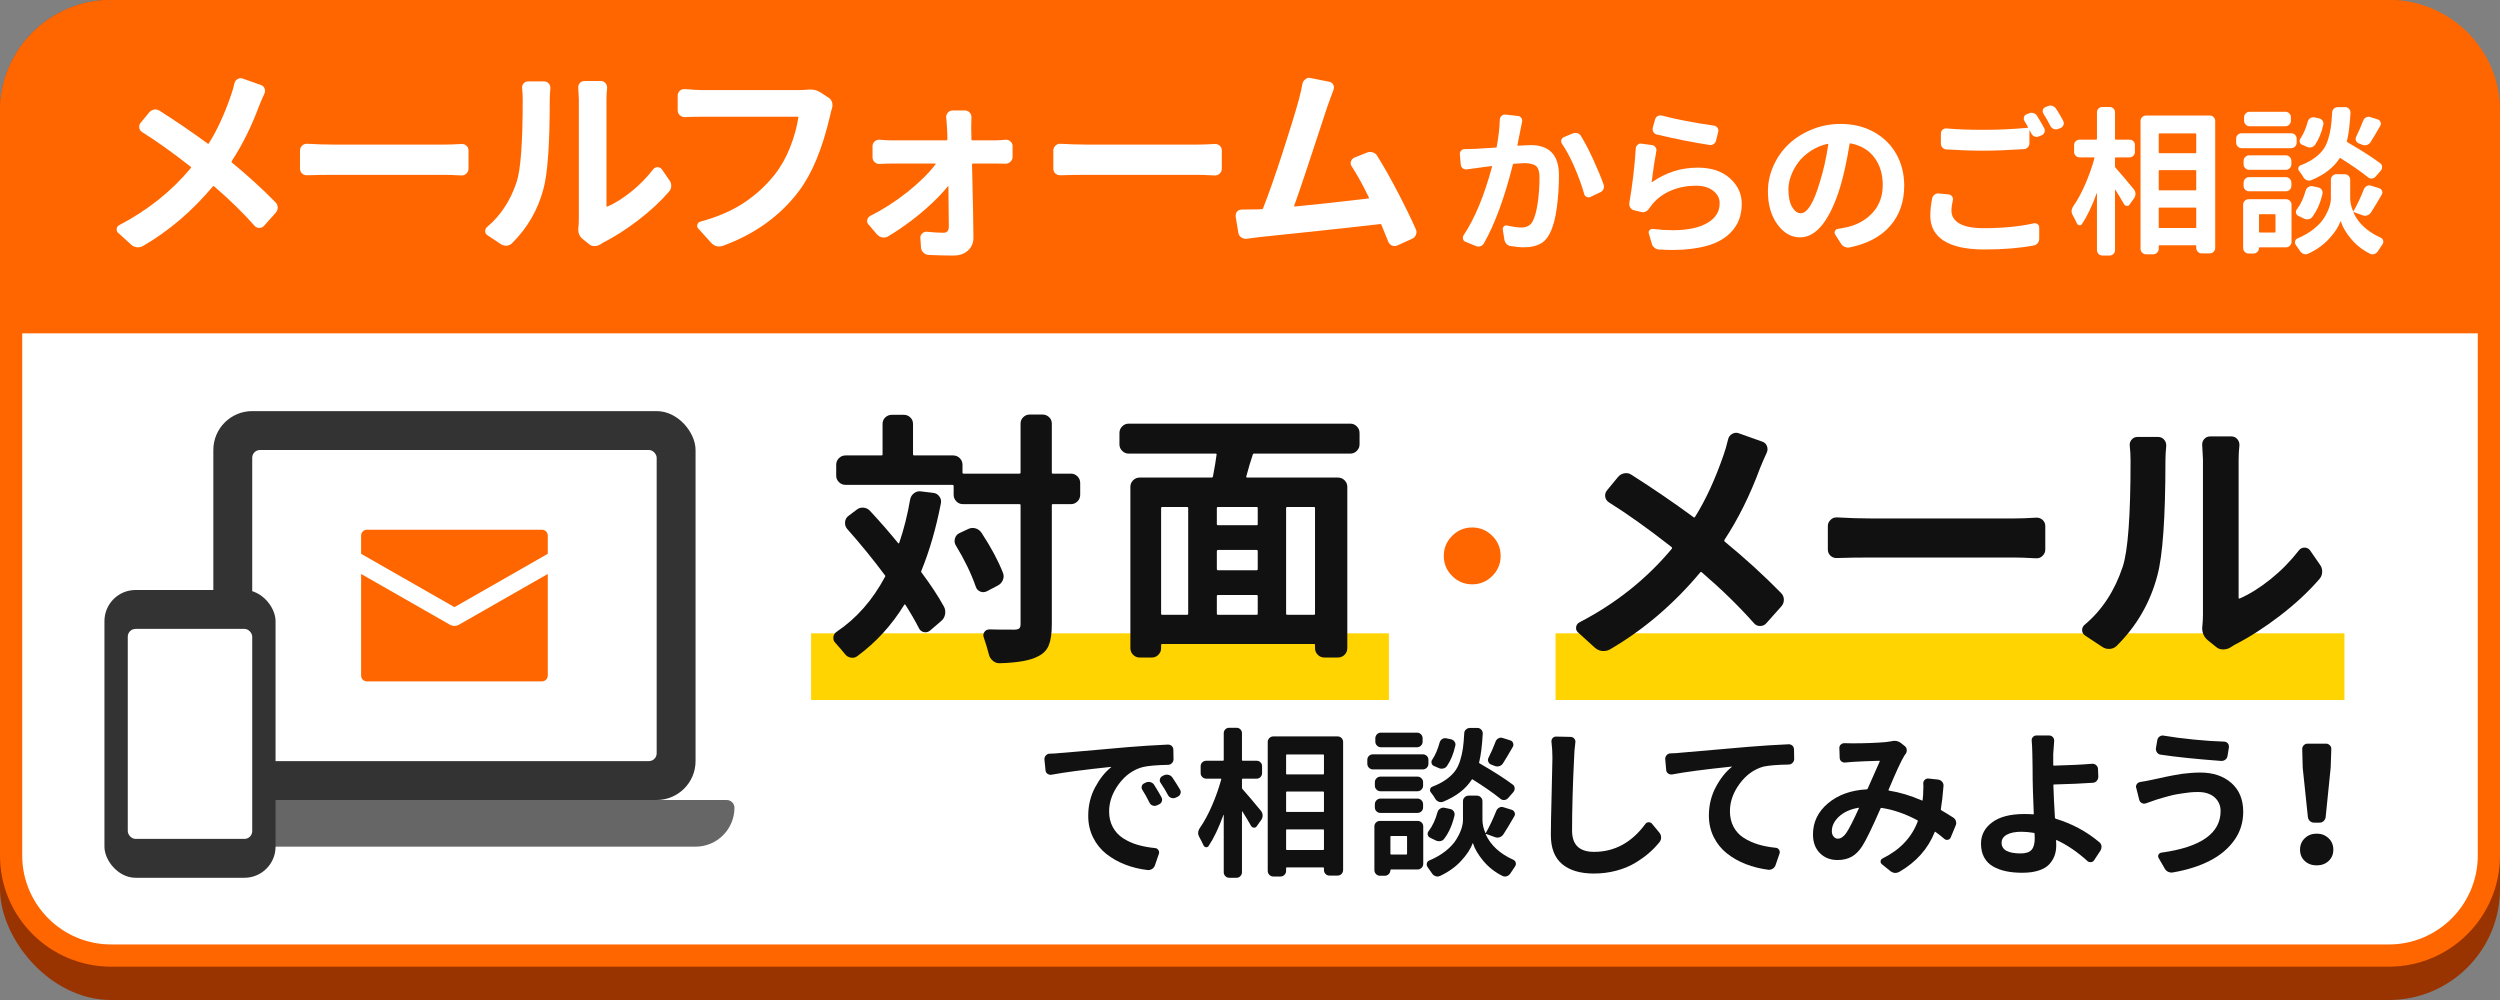 <?xml version="1.0" encoding="UTF-8"?><svg id="PC_ol" xmlns="http://www.w3.org/2000/svg" width="450" height="180" viewBox="0 0 450 180"><rect x="0" y="0" width="450" height="180" fill="#808080" stroke="none"/><defs><style>.cls-1{fill:#111;}.cls-2{fill:#ffd400;}.cls-3{fill:#fff;}.cls-4{fill:#f60;}.cls-5{fill:#666;}.cls-6{fill:#930;}.cls-7{fill:#333;}</style></defs><rect class="cls-6" width="450" height="180" rx="20" ry="20"/><rect class="cls-3" x="2" y="2" width="446" height="170" rx="18" ry="18"/><path class="cls-4" d="M430,4c8.822,0,16,7.178,16,16v134c0,8.822-7.178,16-16,16H20c-8.822,0-16-7.178-16-16V20c0-8.822,7.178-16,16-16h410M430,0H20C8.954,0,0,8.954,0,20v134c0,11.046,8.954,20,20,20h410c11.046,0,20-8.954,20-20V20c0-11.046-8.954-20-20-20h0Z"/><path class="cls-4" d="M450,60H0V20C0,8.954,8.954,0,20,0h410c11.046,0,20,8.954,20,20v40Z"/><rect class="cls-7" x="38.4" y="74" width="86.8" height="70" rx="7" ry="7"/><rect class="cls-3" x="45.4" y="81" width="72.8" height="56" rx="1.4" ry="1.4"/><path class="cls-5" d="M130.8,144H32.8c-.773,0-1.4.626-1.4,1.4,0,3.86,3.14,7,7,7h86.8c3.859,0,7-3.14,7-7,0-.773-.626-1.4-1.4-1.4Z"/><path class="cls-4" d="M81.8,109.285l16.8-9.599v-3.286c0-.58-.47-1.05-1.05-1.05h-31.5c-.58,0-1.05.47-1.05,1.05v3.286l16.8,9.599Z"/><path class="cls-4" d="M82.581,112.468c-.242.137-.513.207-.781.207s-.539-.07-.781-.207l-16.019-9.154v18.286c0,.58.47,1.05,1.05,1.05h31.5c.58,0,1.05-.47,1.05-1.05v-18.286l-16.019,9.154Z"/><rect class="cls-7" x="18.8" y="106.2" width="30.8" height="51.8" rx="5.6" ry="5.6"/><rect class="cls-3" x="23" y="113.2" width="22.4" height="37.8" rx="1.4" ry="1.4"/><rect class="cls-2" x="280" y="114" width="142" height="12"/><path class="cls-3" d="M269.97,21.521c.019-.261.121-.485.308-.672.168-.149.364-.224.588-.224h.112l2.241.252c.261.019.467.136.616.35.149.215.196.453.14.714-.112.542-.206.999-.28,1.372-.019.019-.206.952-.56,2.801-.019.094.019.131.112.112,1.157-.074,1.905-.112,2.241-.112,3.417,0,5.126,1.812,5.126,5.434,0,1.943-.126,3.87-.378,5.784-.252,1.915-.658,3.441-1.218,4.579-.448.934-1.055,1.601-1.821,2.003-.766.401-1.718.602-2.857.602-.747,0-1.55-.075-2.409-.224-.299-.038-.551-.164-.756-.378-.206-.215-.336-.48-.392-.798l-.28-1.793c-.038-.224.028-.415.196-.574.168-.158.364-.21.588-.154,1.101.243,1.942.364,2.521.364,1.045,0,1.755-.41,2.129-1.232.373-.746.663-1.849.868-3.305.205-1.456.308-2.95.308-4.481,0-1.045-.215-1.737-.644-2.073-.43-.336-1.148-.504-2.157-.504-.243,0-.85.038-1.821.112-.075,0-.131.047-.168.14-1.512,5.994-3.249,10.718-5.21,14.172-.15.261-.36.438-.63.532-.271.093-.537.084-.798-.028l-1.877-.756c-.243-.093-.397-.261-.462-.504-.066-.242-.033-.466.098-.672,2.017-3.025,3.725-7.142,5.126-12.352.019-.037.019-.065,0-.084-.019-.018-.047-.028-.084-.028-1.008.112-1.784.215-2.325.308-.56.056-1.279.15-2.157.28-.262.038-.5-.028-.714-.196-.215-.168-.332-.382-.35-.644l-.168-1.877c-.019-.261.065-.485.252-.672.187-.186.411-.27.672-.252h.056c.243,0,.896-.018,1.961-.056.859-.037,2.045-.112,3.557-.224.075,0,.121-.046.14-.14.336-1.83.523-3.463.56-4.901ZM281.146,25.862c-.094-.13-.14-.28-.14-.448,0-.074.009-.149.028-.224.075-.242.224-.41.448-.504l1.624-.672c.149-.056.299-.084.448-.084.112,0,.233.01.364.028.28.094.495.262.644.504.691,1.12,1.423,2.521,2.199,4.201.775,1.681,1.405,3.203,1.891,4.565.037.131.056.262.056.392,0,.131-.028.271-.084.42-.112.262-.299.448-.56.56l-1.765.84c-.131.056-.252.084-.364.084s-.224-.028-.336-.084c-.243-.093-.392-.27-.448-.532-.43-1.512-1.008-3.113-1.737-4.803-.728-1.69-1.484-3.104-2.269-4.243Z"/><path class="cls-3" d="M294.441,26.702c.019-.261.131-.476.336-.644.168-.149.355-.224.56-.224.056,0,.103.01.14.028l1.877.252c.261.038.471.164.63.378.159.215.21.453.154.714-.299,1.568-.579,3.417-.84,5.546,0,.019.009.033.028.042.019.01.037.005.056-.014,2.465-1.737,5.21-2.605,8.234-2.605,2.409,0,4.327.635,5.756,1.905,1.428,1.27,2.143,2.801,2.143,4.593,0,1.046-.164,2.003-.49,2.871-.327.868-.859,1.671-1.596,2.409-.738.738-1.671,1.344-2.801,1.821-1.13.476-2.544.816-4.243,1.022-1.008.13-2.101.196-3.277.196-.803,0-1.643-.028-2.521-.084-.299-.019-.565-.126-.798-.322-.234-.196-.388-.434-.462-.714l-.532-1.821c-.075-.224-.038-.424.112-.602.149-.177.345-.256.588-.238,1.288.15,2.483.224,3.585.224,2.147,0,3.912-.28,5.294-.84,2.11-.877,3.165-2.213,3.165-4.005,0-.914-.397-1.67-1.19-2.269-.794-.597-1.816-.896-3.067-.896-1.606,0-3.09.285-4.453.854-1.363.57-2.493,1.386-3.389,2.451-.243.318-.439.579-.588.784-.168.262-.378.453-.63.574-.252.122-.518.145-.798.07l-1.372-.336c-.262-.074-.467-.233-.616-.476-.112-.168-.168-.354-.168-.56v-.196c.56-3.23.952-6.526,1.176-9.887ZM298.222,24.21c-.262-.056-.462-.2-.602-.434-.14-.233-.182-.49-.126-.77l.42-1.512c.075-.261.224-.457.448-.588.168-.093.336-.14.504-.14.075,0,.159.01.252.028,2.689.71,5.826,1.316,9.411,1.821.261.038.467.164.616.378.149.215.196.453.14.714l-.392,1.568c-.056.28-.201.5-.434.658-.234.159-.49.21-.77.154-2.913-.448-6.069-1.073-9.467-1.877Z"/><path class="cls-3" d="M332.897,44.544c-.094.018-.187.028-.28.028-.187,0-.374-.047-.56-.14-.28-.112-.504-.299-.672-.56l-1.064-1.681c-.112-.186-.122-.387-.028-.602.093-.214.252-.34.476-.378.597-.093,1.157-.196,1.681-.308,1.905-.448,3.454-1.33,4.649-2.647,1.195-1.316,1.793-2.973,1.793-4.971,0-1.961-.509-3.613-1.526-4.957-1.018-1.344-2.451-2.185-4.299-2.521-.075-.018-.122.019-.14.112-.504,3.063-1.055,5.593-1.652,7.59-.878,2.932-1.928,5.201-3.151,6.806-1.223,1.606-2.6,2.409-4.131,2.409-1.587,0-2.946-.784-4.075-2.353-1.13-1.568-1.694-3.538-1.694-5.91,0-1.605.336-3.155,1.008-4.649.672-1.493,1.587-2.787,2.745-3.879,1.157-1.092,2.549-1.97,4.173-2.633,1.624-.662,3.342-.994,5.154-.994,2.278,0,4.294.495,6.05,1.484,1.755.99,3.095,2.325,4.019,4.005s1.386,3.557,1.386,5.63c0,2.876-.84,5.285-2.521,7.226-1.681,1.943-4.127,3.239-7.338,3.893ZM324.13,38.382c1.195,0,2.343-1.877,3.445-5.63.635-1.998,1.139-4.247,1.512-6.75,0-.037-.009-.065-.028-.084-.019-.018-.047-.028-.084-.028-1.102.243-2.115.668-3.039,1.274-.924.607-1.671,1.293-2.241,2.059-.57.766-1.008,1.573-1.316,2.423-.308.85-.462,1.666-.462,2.451,0,1.344.219,2.395.658,3.151.439.756.957,1.134,1.554,1.134Z"/><path class="cls-3" d="M347.791,35.693c.056-.261.201-.48.434-.658.233-.177.49-.247.77-.21l1.737.168c.261.019.471.136.63.35.159.215.21.444.154.686-.168.728-.252,1.363-.252,1.905,0,.971.476,1.737,1.428,2.297s2.409.84,4.369.84c3.398,0,6.404-.289,9.019-.868.243-.056.467-.009.672.14.205.15.308.346.308.588v2.045c0,.28-.089.537-.266.77-.178.233-.406.378-.686.434-2.558.485-5.527.728-8.907.728-3.212,0-5.639-.518-7.282-1.554-1.643-1.036-2.465-2.544-2.465-4.523,0-.933.112-1.979.336-3.137ZM364.4,21.773c-.131-.224-.159-.457-.084-.7.075-.242.233-.41.476-.504l.42-.168c.261-.112.532-.126.812-.042s.495.248.644.49c.429.691.859,1.428,1.288,2.213.131.243.149.49.056.742-.094.252-.262.434-.504.546l-.504.196c-.243.112-.495.122-.756.028-.262-.093-.458-.261-.588-.504-.131-.242-.234-.438-.308-.588,0-.018-.009-.023-.028-.014-.019.01-.028.024-.028.042v2.269c0,.28-.094.523-.28.728-.187.206-.42.318-.7.336-2.857.187-5.266.28-7.226.28-2.129,0-4.379-.074-6.75-.224-.28-.018-.514-.13-.7-.336-.187-.205-.28-.448-.28-.728v-1.821c0-.261.098-.48.294-.658.196-.177.425-.256.686-.238,1.905.168,4.145.252,6.722.252,2.595,0,5.228-.121,7.898-.364.093,0,.121-.037.084-.112-.224-.429-.439-.802-.644-1.12ZM367.817,20.456c-.094-.13-.14-.27-.14-.42,0-.093.009-.177.028-.252.075-.242.233-.41.476-.504l.42-.168c.149-.074.299-.112.448-.112.131,0,.252.019.364.056.28.094.504.262.672.504.448.672.877,1.4,1.288,2.185.075.131.112.271.112.42,0,.112-.019.215-.056.308-.094.262-.262.448-.504.56l-.448.168c-.131.056-.271.084-.42.084-.112,0-.224-.018-.336-.056-.28-.093-.486-.261-.616-.504-.448-.858-.878-1.614-1.288-2.269Z"/><path class="cls-3" d="M380.841,28.327c-.094,0-.14.047-.14.14v1.484c0,.094.028.168.084.224.709.784,1.811,2.083,3.305,3.893.187.224.285.486.294.784.009.299-.07.57-.238.812l-.812,1.148c-.112.187-.28.271-.504.252-.224-.018-.392-.121-.504-.308-.318-.578-.831-1.437-1.54-2.577-.019-.018-.038-.023-.056-.014-.019.01-.028.024-.028.042v10.811c0,.261-.094.49-.28.686-.187.196-.42.294-.7.294h-1.288c-.28,0-.514-.098-.7-.294-.187-.196-.28-.425-.28-.686v-10.223c0-.018-.009-.028-.028-.028-.019,0-.028.01-.028.028-.84,2.316-1.718,4.155-2.633,5.518-.112.187-.271.266-.476.238-.206-.028-.355-.144-.448-.35-.206-.448-.448-.924-.728-1.428-.15-.261-.224-.513-.224-.756,0-.298.103-.597.308-.896.765-1.101,1.484-2.427,2.157-3.977.672-1.549,1.223-3.109,1.652-4.677.019-.093-.009-.14-.084-.14h-2.577c-.28,0-.518-.098-.714-.294s-.294-.424-.294-.686v-1.232c0-.28.098-.513.294-.7.196-.186.434-.28.714-.28h2.969c.093,0,.14-.046.14-.14v-4.761c0-.28.093-.513.28-.7.187-.186.42-.28.7-.28h1.288c.28,0,.513.094.7.28.187.187.28.42.28.7v4.761c0,.094.047.14.14.14h2.465c.28,0,.513.094.7.28.187.187.28.42.28.7v1.232c0,.262-.094.49-.28.686-.187.196-.42.294-.7.294h-2.465ZM385.295,21.773c0-.261.098-.49.294-.686s.434-.294.714-.294h11.455c.28,0,.513.098.7.294.187.196.28.425.28.686v22.827c0,.28-.094.518-.28.714-.187.196-.42.294-.7.294h-1.456c-.28,0-.514-.098-.7-.294-.187-.196-.28-.434-.28-.714v-.336c0-.075-.047-.112-.14-.112h-6.498c-.075,0-.112.037-.112.112v.504c0,.28-.098.518-.294.714s-.434.294-.714.294h-1.26c-.28,0-.518-.098-.714-.294s-.294-.434-.294-.714v-22.995ZM395.322,24.126c0-.074-.047-.112-.14-.112h-6.498c-.075,0-.112.038-.112.112v3.305c0,.094.037.14.112.14h6.498c.093,0,.14-.046.14-.14v-3.305ZM395.322,30.763c0-.093-.047-.14-.14-.14h-6.498c-.075,0-.112.047-.112.14v3.389c0,.075.037.112.112.112h6.498c.093,0,.14-.037.14-.112v-3.389ZM388.572,40.902c0,.094.037.14.112.14h6.498c.093,0,.14-.046.14-.14v-3.417c0-.074-.047-.112-.14-.112h-6.498c-.075,0-.112.038-.112.112v3.417Z"/><path class="cls-3" d="M412.391,23.985c.28,0,.518.094.714.28.196.187.294.42.294.7v.7c0,.28-.098.518-.294.714s-.434.294-.714.294h-8.907c-.262,0-.49-.098-.686-.294s-.294-.434-.294-.714v-.7c0-.28.098-.513.294-.7.196-.186.425-.28.686-.28h8.907ZM411.495,35.861c.261,0,.49.094.686.28.196.187.294.42.294.7v6.666c0,.28-.098.518-.294.714s-.425.294-.686.294h-4.733c-.094,0-.14.037-.14.112,0,.28-.098.518-.294.714s-.425.294-.686.294h-.896c-.262,0-.49-.098-.686-.294s-.294-.434-.294-.714v-7.786c0-.28.098-.513.294-.7.196-.186.425-.28.686-.28h6.75ZM411.467,27.963c.261,0,.49.098.686.294s.294.425.294.686v.644c0,.262-.098.49-.294.686s-.425.294-.686.294h-6.638c-.262,0-.49-.098-.686-.294s-.294-.424-.294-.686v-.644c0-.261.098-.49.294-.686s.425-.294.686-.294h6.638ZM404.829,34.433c-.262,0-.49-.093-.686-.28-.196-.186-.294-.42-.294-.7v-.56c0-.28.098-.518.294-.714s.425-.294.686-.294h6.638c.261,0,.49.098.686.294s.294.434.294.714v.56c0,.28-.098.514-.294.7-.196.187-.425.28-.686.28h-6.638ZM411.383,20.12c.261,0,.49.098.686.294s.294.434.294.714v.588c0,.28-.098.518-.294.714s-.425.294-.686.294h-6.47c-.262,0-.49-.098-.686-.294s-.294-.434-.294-.714v-.588c0-.28.098-.518.294-.714s.425-.294.686-.294h6.47ZM409.59,38.662c0-.074-.047-.112-.14-.112h-2.689c-.094,0-.14.038-.14.112v3.053c0,.094.047.14.14.14h2.689c.093,0,.14-.046.14-.14v-3.053ZM426.759,38.27c-.168.243-.392.411-.672.504-.28.094-.56.084-.84-.028l-1.54-.56c-.038,0-.061.005-.07.014-.01.01-.014.033-.014.07.896,1.943,2.53,3.445,4.901,4.509.242.112.392.29.448.532.018.075.028.14.028.196,0,.168-.047.317-.14.448-.299.429-.579.849-.84,1.26-.15.242-.364.41-.644.504-.112.037-.224.056-.336.056-.15,0-.299-.038-.448-.112-1.344-.672-2.479-1.564-3.403-2.675s-1.536-2.152-1.835-3.123c0-.018-.014-.028-.042-.028s-.042.01-.042.028c-.336.971-1.018,2.013-2.045,3.123-1.027,1.11-2.297,2.012-3.809,2.703-.15.056-.29.084-.42.084-.131,0-.252-.028-.364-.084-.262-.094-.467-.262-.616-.504-.243-.374-.504-.747-.784-1.12-.094-.15-.14-.299-.14-.448,0-.075.009-.14.028-.196.056-.242.196-.41.42-.504,1.12-.466,2.096-1.031,2.927-1.694.83-.662,1.456-1.334,1.877-2.017.42-.681.728-1.316.924-1.905s.294-1.134.294-1.638v-3.333c0-.261.098-.49.294-.686s.434-.294.714-.294h1.456c.28,0,.518.098.714.294s.294.425.294.686v3.333c0,.747.168,1.512.504,2.297,0,.038.014.056.042.056s.051-.009.07-.028c.672-1.194,1.288-2.502,1.849-3.921.112-.261.289-.457.532-.588.242-.13.494-.149.756-.056l1.456.448c.242.075.415.229.518.462.102.234.088.462-.042.686-.747,1.307-1.4,2.391-1.961,3.249ZM416.228,39.026c-.168.243-.402.388-.7.434-.299.047-.579.005-.84-.126l-1.036-.504c-.206-.112-.332-.289-.378-.532-.047-.242.014-.457.182-.644.672-.877,1.194-1.998,1.568-3.361.074-.261.228-.466.462-.616.233-.149.48-.205.742-.168l1.036.224c.28.056.494.196.644.42.149.224.196.476.14.756-.392,1.662-.999,3.035-1.821,4.117ZM428.412,29.363c.224.15.345.36.364.63.018.271-.056.509-.224.714l-.952,1.092c-.187.206-.416.318-.686.336-.271.019-.509-.065-.714-.252-1.195-.97-2.829-2.11-4.901-3.417-.075-.056-.131-.046-.168.028-1.083,1.681-2.792,2.997-5.126,3.949-.262.094-.523.089-.784-.014-.262-.102-.467-.284-.616-.546-.224-.392-.476-.756-.756-1.092-.15-.168-.196-.364-.14-.588s.186-.373.392-.448c.933-.354,1.732-.765,2.395-1.232.662-.466,1.194-.961,1.596-1.484.401-.522.718-1.157.952-1.905.233-.746.401-1.479.504-2.199.102-.718.182-1.61.238-2.675,0-.28.102-.513.308-.7.205-.186.448-.28.728-.28h1.316c.261,0,.485.098.672.294.186.196.28.425.28.686-.112,2.111-.327,3.828-.644,5.154-.038.075-.019.131.056.168,2.633,1.531,4.602,2.792,5.91,3.781ZM415.388,21.913c.074-.28.224-.494.448-.644.224-.149.476-.196.756-.14l.812.168c.28.056.499.201.658.434.158.234.2.481.126.742-.318,1.419-.803,2.605-1.456,3.557-.15.243-.374.402-.672.476-.299.075-.579.047-.84-.084l-.84-.364c-.224-.093-.364-.261-.42-.504-.056-.242-.01-.457.14-.644.541-.821.97-1.821,1.288-2.997ZM425.387,21.689c.093-.242.261-.429.504-.56.242-.13.494-.149.756-.056l1.344.42c.242.075.41.234.504.476.093.243.074.476-.056.7-.654,1.139-1.232,2.111-1.737,2.913-.15.243-.364.411-.644.504-.28.094-.56.084-.84-.028l-.644-.252c-.243-.093-.411-.266-.504-.518-.094-.252-.075-.49.056-.714.466-.933.886-1.895,1.26-2.885Z"/><path class="cls-3" d="M42.212,14.981c.073-.338.266-.593.581-.763.169-.097.351-.145.545-.145.121,0,.242.025.363.073l3.269,1.162c.314.098.532.303.654.617.121.315.109.63-.036.944-.339.726-.654,1.453-.944,2.179-1.38,3.73-3.027,7.047-4.94,9.952-.049.098-.036.182.036.254,2.857,2.35,5.472,4.734,7.846,7.156.266.267.4.581.4.944s-.121.679-.363.944l-2.107,2.361c-.218.243-.503.363-.854.363-.351,0-.636-.133-.854-.4-2.107-2.372-4.528-4.733-7.264-7.083-.073-.073-.145-.073-.218,0-3.705,4.431-7.906,8.016-12.604,10.751-.267.145-.557.218-.872.218h-.218c-.363-.049-.69-.194-.981-.436l-2.361-2.143c-.194-.169-.291-.375-.291-.617,0-.363.157-.629.472-.799,5.085-2.639,9.383-6.066,12.894-10.279.048-.073.036-.145-.036-.218-3.245-2.543-6.163-4.624-8.754-6.247-.291-.193-.46-.455-.509-.78-.049-.328.036-.624.254-.89l1.526-1.852c.242-.291.545-.466.908-.526s.702.018,1.017.236c3.002,1.914,5.872,3.875,8.608,5.884.073.073.145.061.218-.036,1.477-2.349,2.809-5.242,3.995-8.681.194-.532.4-1.246.617-2.143Z"/><path class="cls-3" d="M55.308,31.544c-.363.025-.672-.078-.926-.309-.254-.229-.381-.526-.381-.889v-3.269c0-.338.133-.629.4-.872.218-.218.484-.327.799-.327h.109c1.671.098,3.233.145,4.686.145h19.977c.872,0,1.889-.036,3.051-.109.363-.024.672.079.926.308.254.231.381.516.381.854v3.269c0,.363-.133.666-.4.908-.218.218-.485.327-.799.327h-.109c-1.308-.073-2.325-.109-3.051-.109h-19.977c-1.647,0-3.209.025-4.686.073Z"/><path class="cls-3" d="M92.165,43.784c-.267.266-.594.411-.981.436-.388.024-.739-.073-1.053-.291l-2.361-1.562c-.291-.193-.436-.447-.436-.763,0-.314.121-.569.363-.763,2.421-2.034,4.189-4.733,5.303-8.1.726-2.203,1.09-7.107,1.09-14.711,0-.823-.036-1.526-.109-2.107-.049-.338.036-.635.254-.89.218-.253.484-.381.799-.381h2.906c.339,0,.617.128.835.381.218.255.314.552.291.89-.073.751-.109,1.441-.109,2.07,0,7.871-.376,13.197-1.126,15.982-.993,3.778-2.882,7.047-5.666,9.807ZM108.038,44.002c-.315.193-.654.291-1.017.291h-.036c-.388,0-.715-.121-.981-.363l-1.126-.908c-.533-.436-.799-1.017-.799-1.743,0-.12.012-.242.036-.363.048-.509.073-.992.073-1.453v-21.684l-.109-2.07c0-.291.097-.545.291-.763.218-.242.496-.363.835-.363h2.942c.339,0,.617.128.835.381.218.255.314.552.291.89-.073.679-.109,1.333-.109,1.961v19.287c0,.098.06.121.182.073,1.38-.605,2.809-1.501,4.286-2.688,1.477-1.186,2.797-2.53,3.959-4.032.194-.242.448-.363.763-.363.314,0,.569.121.763.363l1.38,1.998c.218.291.327.617.327.981,0,.412-.133.763-.4,1.053-1.526,1.768-3.372,3.482-5.539,5.14-2.167,1.658-4.256,2.996-6.266,4.013-.218.12-.412.242-.581.363Z"/><path class="cls-3" d="M145.302,16.143c.169-.024.339-.036.509-.036.702,0,1.32.17,1.852.509l1.453.944c.314.194.532.472.654.835.048.17.073.345.073.527,0,.181-.024.357-.073.526-.145.461-.267.933-.363,1.417-1.38,5.909-3.245,10.413-5.594,13.512-1.623,2.179-3.584,4.104-5.884,5.775-2.301,1.671-4.916,3.039-7.846,4.104-.242.073-.472.109-.69.109-.509,0-.969-.218-1.38-.654l-2.325-2.579c-.194-.193-.249-.43-.163-.708.085-.278.26-.455.527-.527,3.099-.847,5.708-1.973,7.827-3.378,2.119-1.404,3.953-3.075,5.503-5.012,1.138-1.428,2.076-3.075,2.815-4.94.738-1.864,1.241-3.669,1.507-5.412.024-.097-.012-.145-.109-.145h-17.18c-1.017,0-2.058.025-3.124.073-.363,0-.672-.114-.926-.345s-.381-.527-.381-.89v-2.652c0-.338.133-.629.4-.872.218-.193.472-.291.763-.291h.109c1.404.121,2.47.182,3.196.182h17.18c.605,0,1.162-.024,1.671-.073Z"/><path class="cls-3" d="M174.856,25.078c0,.121.06.182.182.182h4.213c.436,0,1.017-.036,1.743-.109.339-.024.636.079.89.309s.381.515.381.853v1.925c0,.339-.127.63-.381.872-.254.243-.563.363-.926.363-.606-.024-1.114-.036-1.526-.036h-4.286c-.121,0-.182.061-.182.182.169,6.805.254,11.2.254,13.185,0,.919-.327,1.682-.981,2.288-.654.605-1.526.908-2.615.908-1.405,0-2.894-.036-4.468-.109-.363-.025-.678-.163-.944-.418-.267-.253-.412-.575-.436-.962l-.109-1.671c-.024-.314.085-.586.327-.817.242-.23.52-.333.835-.309,1.162.121,2.167.182,3.015.182.629,0,.944-.375.944-1.126,0-1.162-.024-3.571-.073-7.228,0-.024-.012-.042-.036-.055-.024-.011-.036-.005-.036.019-.799.993-1.786,2.04-2.96,3.142-1.175,1.102-2.446,2.167-3.814,3.196-1.368,1.029-2.706,1.931-4.014,2.705-.339.194-.69.254-1.053.182s-.678-.254-.944-.545l-1.526-1.78c-.17-.169-.254-.375-.254-.617,0-.073.012-.145.036-.218.073-.314.242-.545.509-.69,2.349-1.186,4.589-2.627,6.72-4.322,2.131-1.695,3.814-3.353,5.049-4.976.073-.097.048-.145-.073-.145h-7.773c-.606,0-1.344.025-2.216.073-.339.025-.636-.084-.89-.327-.254-.242-.381-.532-.381-.872v-1.998c0-.338.127-.623.381-.853s.551-.333.89-.309c.823.073,1.526.109,2.107.109h9.952c.097,0,.145-.06.145-.182,0-.532-.024-1.235-.073-2.107-.024-.556-.073-1.162-.145-1.816-.024-.338.078-.635.309-.89.23-.253.514-.381.854-.381h2.216c.339,0,.623.128.854.381.23.255.333.552.309.89-.024.557-.036,1.162-.036,1.816l.036,2.107Z"/><path class="cls-3" d="M190.906,31.544c-.363.025-.672-.078-.926-.309-.254-.229-.381-.526-.381-.889v-3.269c0-.338.133-.629.4-.872.218-.218.484-.327.799-.327h.109c1.671.098,3.233.145,4.686.145h19.977c.872,0,1.889-.036,3.051-.109.363-.024.672.079.926.308.254.231.381.516.381.854v3.269c0,.363-.133.666-.4.908-.218.218-.485.327-.799.327h-.109c-1.308-.073-2.325-.109-3.051-.109h-19.977c-1.647,0-3.209.025-4.686.073Z"/><path class="cls-3" d="M254.858,41.278c.073.17.109.339.109.509,0,.17-.036.327-.109.472-.121.339-.351.581-.69.726l-2.652,1.199c-.17.073-.339.109-.509.109-.145,0-.303-.036-.472-.109-.315-.145-.533-.376-.654-.69-.436-1.09-.848-2.107-1.235-3.051-.024-.097-.097-.133-.218-.109-5.448.63-12.737,1.417-21.866,2.361-.315.025-1.053.121-2.216.291-.339.025-.654-.066-.944-.273-.291-.204-.46-.49-.509-.853l-.472-2.869v-.218c0-.242.085-.472.254-.69.218-.242.496-.363.835-.363,1.186-.024,2.119-.036,2.797-.036l.835-.036c.121,0,.194-.06.218-.182.993-2.518,2.149-5.812,3.469-9.88,1.32-4.068,2.294-7.24,2.924-9.516.314-1.162.545-2.167.69-3.015.073-.338.254-.605.545-.799.194-.169.411-.254.654-.254.097,0,.182.012.254.036l3.414.69c.314.073.545.254.69.545s.157.581.036.872c-.315.824-.678,1.816-1.09,2.978-3.148,9.638-5.146,15.607-5.993,17.907-.024.025-.024.055,0,.09.024.037.06.055.109.055,3.995-.387,8.414-.872,13.258-1.453.097-.024.121-.084.073-.182-1.114-2.3-2.143-4.165-3.087-5.594-.194-.266-.242-.556-.145-.872.097-.314.291-.545.581-.69l2.288-.908c.339-.145.69-.164,1.053-.054.363.108.641.333.835.671,1.138,1.816,2.361,3.978,3.669,6.483,1.308,2.507,2.397,4.741,3.269,6.702Z"/><path class="cls-1" d="M189.268,139.453c-.264.038-.505-.019-.721-.17-.217-.151-.335-.358-.353-.622l-.198-1.951c-.019-.264.061-.499.24-.707.179-.207.4-.32.664-.339.81-.019,1.414-.057,1.809-.113.697-.057,1.672-.137,2.926-.24,1.253-.104,2.808-.24,4.665-.41,1.856-.17,3.453-.311,4.792-.424,2.28-.188,4.655-.339,7.125-.452h.028c.264,0,.49.085.679.254.188.188.283.424.283.707l.028,1.696c0,.264-.099.495-.297.693s-.429.297-.693.297c-2.036.038-3.544.17-4.524.396-1.715.452-3.157,1.47-4.326,3.053-1.169,1.583-1.753,3.232-1.753,4.948,0,1.056.221,1.993.664,2.813.442.82,1.056,1.484,1.838,1.993.782.509,1.649.905,2.601,1.187.951.283,2.012.481,3.181.594.245.019.438.137.58.353s.174.438.099.664l-.707,2.064c-.095.283-.264.509-.509.679-.208.132-.424.198-.65.198h-.141c-1.452-.17-2.809-.499-4.071-.99-1.263-.49-2.394-1.131-3.393-1.923-.999-.792-1.791-1.776-2.375-2.954-.584-1.178-.876-2.474-.876-3.887,0-1.885.414-3.6,1.244-5.146.829-1.546,1.791-2.752,2.884-3.619.018,0,.024-.009.014-.028-.01-.019-.024-.028-.042-.028-4.825.509-8.397.98-10.715,1.414ZM205.638,142.196c-.151-.226-.188-.462-.113-.707.075-.245.236-.415.481-.509l.283-.141c.264-.113.537-.127.82-.042s.499.25.65.495c.509.81.942,1.546,1.301,2.205.131.245.155.495.071.749s-.259.438-.523.551l-.368.17c-.245.113-.499.123-.763.028-.264-.094-.452-.264-.565-.509-.415-.848-.839-1.612-1.272-2.29ZM208.917,140.924c-.151-.207-.194-.438-.127-.693.066-.254.221-.438.466-.551l.283-.141c.264-.113.537-.132.82-.057s.509.236.679.481c.49.735.942,1.451,1.357,2.149.094.151.141.302.141.452,0,.094-.019.188-.057.283-.075.264-.245.452-.509.565l-.339.17c-.264.113-.528.127-.792.042-.264-.085-.462-.25-.594-.495-.396-.754-.839-1.489-1.329-2.205Z"/><path class="cls-1" d="M223.695,140.16c-.095,0-.141.047-.141.141v1.498c0,.094.028.17.085.226.716.792,1.828,2.102,3.336,3.93.188.226.287.49.297.792.009.302-.071.575-.24.82l-.82,1.159c-.113.188-.283.273-.509.254s-.396-.123-.509-.311c-.321-.584-.839-1.451-1.555-2.601-.019-.019-.038-.024-.057-.014-.019.009-.028.024-.028.042v10.913c0,.264-.095.495-.283.693-.188.198-.424.297-.707.297h-1.301c-.283,0-.519-.099-.707-.297-.188-.198-.283-.429-.283-.693v-10.319c0-.019-.01-.028-.028-.028-.019,0-.028.009-.028.028-.848,2.337-1.734,4.194-2.658,5.57-.113.188-.273.269-.481.24-.208-.028-.358-.146-.452-.353-.208-.452-.452-.933-.735-1.442-.151-.264-.226-.518-.226-.763,0-.302.103-.603.311-.905.773-1.112,1.498-2.45,2.177-4.015s1.234-3.138,1.668-4.721c.018-.094-.01-.141-.085-.141h-2.601c-.283,0-.523-.099-.721-.297s-.297-.429-.297-.693v-1.244c0-.283.099-.518.297-.707s.438-.283.721-.283h2.997c.094,0,.141-.047.141-.141v-4.806c0-.283.094-.518.283-.707.188-.188.424-.283.707-.283h1.301c.283,0,.518.094.707.283.188.188.283.424.283.707v4.806c0,.094.047.141.141.141h2.488c.283,0,.518.094.707.283.188.188.283.424.283.707v1.244c0,.264-.095.495-.283.693-.188.198-.424.297-.707.297h-2.488ZM228.191,133.544c0-.264.099-.495.297-.693s.438-.297.721-.297h11.563c.283,0,.518.099.707.297.188.198.283.429.283.693v23.042c0,.283-.095.523-.283.721-.188.198-.424.297-.707.297h-1.47c-.283,0-.519-.099-.707-.297-.188-.198-.283-.438-.283-.721v-.339c0-.075-.047-.113-.141-.113h-6.559c-.075,0-.113.038-.113.113v.509c0,.283-.099.523-.297.721s-.438.297-.721.297h-1.272c-.283,0-.523-.099-.721-.297s-.297-.438-.297-.721v-23.212ZM238.312,135.919c0-.075-.047-.113-.141-.113h-6.559c-.075,0-.113.038-.113.113v3.336c0,.094.038.141.113.141h6.559c.094,0,.141-.047.141-.141v-3.336ZM238.312,142.62c0-.094-.047-.141-.141-.141h-6.559c-.075,0-.113.047-.113.141v3.421c0,.075.038.113.113.113h6.559c.094,0,.141-.038.141-.113v-3.421ZM231.499,152.854c0,.094.038.141.113.141h6.559c.094,0,.141-.047.141-.141v-3.449c0-.075-.047-.113-.141-.113h-6.559c-.075,0-.113.038-.113.113v3.449Z"/><path class="cls-1" d="M256.099,135.778c.283,0,.523.094.721.283s.297.424.297.707v.707c0,.283-.099.523-.297.721s-.438.297-.721.297h-8.991c-.264,0-.495-.099-.693-.297s-.297-.438-.297-.721v-.707c0-.283.099-.518.297-.707s.428-.283.693-.283h8.991ZM255.194,147.765c.264,0,.495.094.693.283s.297.424.297.707v6.729c0,.283-.099.523-.297.721s-.429.297-.693.297h-4.778c-.095,0-.141.038-.141.113,0,.283-.099.523-.297.721s-.429.297-.693.297h-.905c-.264,0-.495-.099-.693-.297s-.297-.438-.297-.721v-7.86c0-.283.099-.518.297-.707s.428-.283.693-.283h6.814ZM255.166,139.793c.264,0,.495.099.693.297s.297.429.297.693v.65c0,.264-.099.495-.297.693s-.429.297-.693.297h-6.701c-.264,0-.495-.099-.693-.297s-.297-.429-.297-.693v-.65c0-.264.099-.495.297-.693s.428-.297.693-.297h6.701ZM248.465,146.324c-.264,0-.495-.094-.693-.283s-.297-.424-.297-.707v-.565c0-.283.099-.523.297-.721s.428-.297.693-.297h6.701c.264,0,.495.099.693.297s.297.438.297.721v.565c0,.283-.099.518-.297.707s-.429.283-.693.283h-6.701ZM255.081,131.876c.264,0,.495.099.693.297s.297.438.297.721v.594c0,.283-.099.523-.297.721s-.429.297-.693.297h-6.531c-.264,0-.495-.099-.693-.297s-.297-.438-.297-.721v-.594c0-.283.099-.523.297-.721s.428-.297.693-.297h6.531ZM253.271,150.593c0-.075-.047-.113-.141-.113h-2.714c-.095,0-.141.038-.141.113v3.082c0,.094.047.141.141.141h2.714c.094,0,.141-.047.141-.141v-3.082ZM270.602,150.197c-.17.245-.396.415-.679.509s-.565.085-.848-.028l-1.555-.565c-.038,0-.061.005-.071.014-.01.009-.014.033-.014.071.905,1.96,2.554,3.477,4.948,4.552.245.113.396.292.452.537.018.075.028.141.028.198,0,.17-.047.32-.141.452-.302.434-.584.858-.848,1.272-.151.245-.368.415-.65.509-.113.038-.226.057-.339.057-.151,0-.302-.038-.452-.113-1.357-.679-2.502-1.579-3.435-2.7s-1.551-2.172-1.852-3.152c0-.019-.014-.028-.042-.028s-.042.009-.042.028c-.339.98-1.028,2.031-2.064,3.152-1.037,1.121-2.318,2.031-3.845,2.728-.151.057-.293.085-.424.085-.132,0-.254-.028-.368-.085-.264-.094-.471-.264-.622-.509-.245-.377-.509-.754-.792-1.131-.095-.151-.141-.302-.141-.452,0-.075.009-.141.028-.198.057-.245.198-.415.424-.509,1.131-.471,2.116-1.041,2.954-1.71.838-.669,1.47-1.348,1.894-2.036s.735-1.329.933-1.923.297-1.145.297-1.654v-3.364c0-.264.099-.495.297-.693s.438-.297.721-.297h1.47c.283,0,.523.099.721.297s.297.429.297.693v3.364c0,.754.17,1.527.509,2.318,0,.038.014.057.042.057s.052-.009.071-.028c.679-1.206,1.301-2.526,1.866-3.958.113-.264.292-.462.537-.594.245-.132.499-.151.763-.057l1.47.452c.245.075.419.231.523.466.103.236.089.466-.042.693-.754,1.319-1.414,2.413-1.979,3.28ZM259.972,150.96c-.17.245-.406.391-.707.438-.302.047-.584.005-.848-.127l-1.046-.509c-.208-.113-.335-.292-.382-.537-.047-.245.014-.462.184-.65.679-.886,1.206-2.017,1.583-3.393.075-.264.23-.471.466-.622.236-.151.485-.207.749-.17l1.046.226c.283.057.499.198.65.424.151.226.198.481.141.763-.396,1.677-1.008,3.063-1.838,4.156ZM272.27,141.206c.226.151.349.363.368.636.018.273-.057.514-.226.721l-.961,1.103c-.188.207-.42.32-.693.339-.273.019-.514-.066-.721-.254-1.206-.98-2.856-2.13-4.948-3.449-.075-.057-.132-.047-.17.028-1.093,1.696-2.818,3.025-5.174,3.986-.264.094-.528.09-.792-.014-.264-.104-.471-.287-.622-.551-.226-.396-.481-.763-.763-1.103-.151-.17-.198-.368-.141-.594s.188-.377.396-.452c.942-.358,1.748-.773,2.417-1.244.669-.471,1.206-.971,1.612-1.498.405-.528.725-1.169.961-1.923.236-.754.405-1.494.509-2.219.103-.726.184-1.626.24-2.7,0-.283.103-.518.311-.707.207-.188.452-.283.735-.283h1.329c.264,0,.49.099.679.297.188.198.283.429.283.693-.113,2.13-.33,3.864-.65,5.202-.038.075-.019.132.057.17,2.658,1.546,4.646,2.818,5.965,3.817ZM259.124,133.686c.075-.283.226-.499.452-.65s.481-.198.763-.141l.82.17c.283.057.504.203.664.438.16.236.202.485.127.749-.321,1.432-.81,2.629-1.47,3.591-.151.245-.377.405-.679.481-.302.075-.584.047-.848-.085l-.848-.368c-.226-.094-.368-.264-.424-.509s-.01-.462.141-.65c.547-.829.98-1.838,1.301-3.025ZM269.217,133.46c.094-.245.264-.434.509-.565.245-.132.499-.151.763-.057l1.357.424c.245.075.414.236.509.481.094.245.075.481-.057.707-.66,1.15-1.244,2.13-1.753,2.94-.151.245-.368.415-.65.509s-.565.085-.848-.028l-.65-.254c-.245-.094-.415-.269-.509-.523-.095-.254-.075-.495.057-.721.471-.942.895-1.913,1.272-2.912Z"/><path class="cls-1" d="M279.268,133.573c-.038-.264.024-.495.184-.693.16-.198.372-.297.636-.297l2.601.057c.264,0,.485.099.664.297.179.198.25.429.212.693-.132,1.018-.208,1.96-.226,2.827-.245,4.919-.368,9.273-.368,13.062,0,2.545,1.319,3.817,3.958,3.817,3.695,0,6.776-1.677,9.245-5.032.132-.188.324-.287.579-.297s.458.08.609.269l1.357,1.64c.188.245.283.528.283.848,0,.283-.085.537-.254.763-.565.716-1.206,1.385-1.923,2.007s-1.561,1.225-2.531,1.809-2.096,1.046-3.378,1.385-2.62.509-4.015.509c-2.45,0-4.354-.565-5.711-1.696s-2.036-2.874-2.036-5.23c0-1.414.047-3.897.141-7.45.094-3.553.141-5.687.141-6.404,0-1.037-.057-1.998-.17-2.884Z"/><path class="cls-1" d="M300.985,139.397c-.264.038-.504-.019-.721-.17s-.335-.368-.353-.65l-.17-1.923c-.019-.264.061-.499.24-.707s.401-.32.664-.339c.792-.019,1.395-.057,1.809-.113.547-.038,4.665-.396,12.355-1.074,2.262-.188,4.637-.339,7.125-.452h.057c.245,0,.462.085.65.254.188.188.283.424.283.707l.028,1.696c0,.264-.099.495-.297.693s-.429.297-.693.297c-2.036.038-3.543.16-4.524.368-1.696.471-3.129,1.498-4.297,3.082s-1.753,3.232-1.753,4.948c0,1.056.217,1.993.65,2.813s1.041,1.48,1.824,1.979,1.649.895,2.601,1.187,2.012.495,3.181.608c.245.019.438.137.58.353s.174.438.099.664l-.707,2.064c-.094.283-.264.509-.509.679-.207.132-.424.198-.65.198h-.141c-1.451-.188-2.808-.528-4.071-1.018s-2.394-1.131-3.393-1.923-1.791-1.772-2.375-2.94-.876-2.46-.876-3.873c0-1.866.415-3.576,1.244-5.131s1.791-2.766,2.884-3.633c.019,0,.024-.009.014-.028s-.024-.028-.042-.028c-4.882.509-8.453.98-10.715,1.414Z"/><path class="cls-1" d="M351.557,147.143c.245.151.415.368.509.65.038.132.057.254.057.368,0,.151-.038.302-.113.452l-.876,2.12c-.094.226-.259.368-.495.424s-.448.009-.636-.141c-.547-.471-1.084-.895-1.612-1.272-.057-.057-.104-.047-.141.028-1.206,3.016-3.327,5.4-6.361,7.153-.207.132-.434.198-.679.198h-.17c-.283-.038-.547-.151-.792-.339l-1.498-1.216c-.188-.151-.269-.339-.24-.565s.146-.386.353-.481c3.129-1.546,5.24-3.77,6.333-6.672.038-.075.019-.141-.057-.198-2.186-1.169-4.345-1.913-6.474-2.234-.094,0-.151.038-.17.113-1.489,3.412-2.582,5.664-3.28,6.757-.565.886-1.206,1.527-1.923,1.923s-1.564.594-2.545.594c-1.282,0-2.337-.415-3.166-1.244s-1.244-1.951-1.244-3.364c0-2.224.905-4.095,2.714-5.612s4.128-2.351,6.955-2.502c.075,0,.132-.038.17-.113,1.244-2.846,1.97-4.486,2.177-4.919.038-.075.019-.113-.057-.113-1.998.057-3.591.123-4.778.198-.339.019-.792.057-1.357.113-.264.038-.499-.028-.707-.198s-.311-.386-.311-.65l-.057-1.725c-.019-.264.071-.485.269-.664s.429-.259.693-.24c.452.019.905.028,1.357.028,2.243,0,4.25-.075,6.022-.226.32-.038.65-.085.99-.141.188-.057.377-.085.565-.085.452,0,.848.132,1.187.396l.707.565c.207.17.32.391.339.664s-.047.514-.198.721c-.132.151-.236.302-.311.452-.509.829-1.432,2.837-2.771,6.022-.019.075.009.123.085.141,1.923.302,3.902.895,5.937,1.781.075.038.113.009.113-.085.019-.207.047-.49.085-.848.038-.641.057-1.197.057-1.668,0-.17-.009-.33-.028-.481,0-.245.09-.457.269-.636s.401-.259.664-.24l1.781.198c.264.038.49.165.679.382s.273.466.254.749c-.132,1.696-.292,3.091-.481,4.184-.019.094.009.16.085.198.622.358,1.329.792,2.12,1.301ZM332.303,149.971c.49-.697,1.253-2.186,2.29-4.467.019-.038.019-.066,0-.085s-.038-.028-.057-.028c-1.489.264-2.662.796-3.52,1.597s-1.286,1.673-1.286,2.615c0,.396.104.721.311.975s.462.382.763.382c.528,0,1.027-.33,1.498-.99Z"/><path class="cls-1" d="M377.871,151.582c.226.188.358.424.396.707v.17c0,.226-.057.434-.17.622l-1.131,1.725c-.132.226-.325.353-.58.382s-.476-.042-.664-.212c-1.753-1.602-3.591-2.856-5.513-3.76-.075-.038-.113-.009-.113.085.019.207.028.49.028.848,0,.679-.099,1.296-.297,1.852s-.514,1.074-.947,1.555-1.065.858-1.894,1.131-1.819.41-2.969.41c-1.074,0-2.045-.09-2.912-.269s-1.649-.466-2.347-.862-1.235-.942-1.612-1.64-.565-1.517-.565-2.46c0-1.564.669-2.846,2.007-3.845s3.27-1.498,5.796-1.498c.547,0,1.074.019,1.583.057.094.019.132-.019.113-.113-.132-3.355-.198-5.381-.198-6.079,0-1.47-.019-3.016-.057-4.637-.019-.961-.057-1.753-.113-2.375-.038-.264.028-.495.198-.693s.386-.297.65-.297h2.29c.264,0,.485.099.664.297s.259.429.24.693c-.057.622-.113,1.414-.17,2.375v1.951c0,.075.047.113.141.113,2.846-.075,5.136-.188,6.87-.339.264-.019.499.061.707.24s.32.401.339.664l.057,1.414c0,.283-.09.532-.269.749s-.41.335-.693.353c-1.791.132-4.128.236-7.012.311-.094,0-.132.047-.113.141.057,1.828.151,3.779.283,5.852.019.075.066.132.141.17,2.959.905,5.57,2.309,7.831,4.213ZM366.251,150.904c0-.358-.009-.641-.028-.848,0-.094-.047-.141-.141-.141-.829-.132-1.574-.198-2.234-.198-1.112,0-1.984.174-2.615.523s-.947.834-.947,1.456c0,1.282,1.15,1.923,3.449,1.923.905,0,1.55-.212,1.937-.636s.58-1.117.58-2.078Z"/><path class="cls-1" d="M399.709,145.984c0-.98-.358-1.8-1.074-2.46-.735-.641-1.725-.961-2.969-.961h-.085c-.434,0-.867.019-1.301.057s-.876.094-1.329.17-.834.137-1.145.184-.697.132-1.159.254-.777.207-.947.254-.471.137-.905.269-.66.198-.679.198c-.339.113-.952.33-1.838.65-.264.094-.514.08-.749-.042s-.391-.316-.466-.58l-.537-2.149c-.038-.075-.057-.151-.057-.226,0-.17.057-.33.17-.481.151-.207.358-.33.622-.368.754-.113,1.461-.245,2.12-.396.132-.019.504-.099,1.117-.24s1.065-.24,1.357-.297.749-.146,1.371-.269,1.154-.212,1.597-.269.957-.108,1.541-.155,1.14-.071,1.668-.071c2.318,0,4.189.627,5.612,1.88s2.135,2.983,2.135,5.188c0,1.923-.542,3.638-1.626,5.146s-2.563,2.738-4.439,3.69-4.076,1.645-6.602,2.078c-.075.019-.151.028-.226.028-.207,0-.415-.047-.622-.141-.264-.132-.471-.33-.622-.594l-1.074-1.866c-.132-.207-.146-.415-.042-.622s.278-.33.523-.368c7.106-.98,10.659-3.477,10.659-7.492ZM388.909,135.835c-.283-.038-.499-.17-.65-.396-.132-.17-.198-.358-.198-.565v-.17l.254-1.498c.057-.283.198-.499.424-.65.17-.113.349-.17.537-.17.075,0,.141.009.198.028,1.508.264,3.313.499,5.414.707s3.925.33,5.471.368c.264.019.481.123.65.311.132.17.198.349.198.537v.17l-.254,1.555c-.038.283-.17.509-.396.679-.207.151-.434.226-.679.226h-.085c-4.524-.339-8.152-.716-10.885-1.131Z"/><path class="cls-1" d="M419.152,154.975c-.565.528-1.282.792-2.149.792s-1.583-.264-2.149-.792-.848-1.206-.848-2.036.287-1.517.862-2.064,1.286-.82,2.135-.82,1.56.273,2.135.82.862,1.235.862,2.064-.283,1.508-.848,2.036ZM416.523,148.076c-.283,0-.528-.094-.735-.283s-.33-.424-.368-.707l-.933-8.906-.085-3.308c-.019-.283.071-.523.269-.721s.429-.297.693-.297h3.308c.264,0,.495.099.693.297s.287.438.269.721l-.113,3.308-.905,8.906c-.038.283-.16.518-.368.707s-.452.283-.735.283h-.99Z"/><rect class="cls-2" x="146" y="114" width="104" height="12"/><path class="cls-1" d="M163.828,89.898c.094-.469.328-.844.703-1.125s.781-.391,1.219-.328l2.297.281c.438.062.789.281,1.055.656.265.375.352.781.258,1.219-.875,4.5-2.047,8.547-3.516,12.141-.063.125-.047.234.047.328,1.656,2.219,3,4.266,4.031,6.141.218.438.281.898.188,1.383s-.328.883-.703,1.195l-2.016,1.734c-.312.25-.672.336-1.078.258-.406-.078-.703-.305-.891-.68-.688-1.344-1.5-2.75-2.438-4.219-.031-.062-.07-.094-.117-.094s-.086.031-.117.094c-2.25,3.656-5.047,6.719-8.391,9.188-.344.281-.743.383-1.195.305-.453-.078-.82-.305-1.102-.68-.532-.656-1.094-1.312-1.688-1.969-.25-.25-.375-.547-.375-.891,0-.5.203-.875.609-1.125,3.562-2.406,6.453-5.688,8.672-9.844.094-.125.094-.234,0-.328-2.094-2.812-4.359-5.594-6.797-8.344-.281-.344-.406-.742-.375-1.195.031-.453.218-.82.562-1.102l1.5-1.125c.375-.312.797-.445,1.266-.398.469.047.859.242,1.172.586,1.938,2.094,3.625,4.031,5.062,5.812.031.031.07.039.117.023s.07-.039.07-.07c.844-2.469,1.5-5.078,1.969-7.828ZM192.797,85.258c.438,0,.82.164,1.148.492s.492.727.492,1.195v2.109c0,.469-.164.867-.492,1.195s-.711.492-1.148.492h-3.281c-.125,0-.188.062-.188.188v21.422c0,1.625-.18,2.883-.539,3.773-.359.891-.992,1.555-1.898,1.992-1.344.75-3.656,1.172-6.938,1.266h-.047c-.469,0-.875-.156-1.219-.469-.375-.312-.609-.703-.703-1.172-.25-.969-.547-1.953-.891-2.953-.157-.375-.125-.719.094-1.031.218-.312.531-.469.938-.469.656.031,2.125.047,4.406.047.438,0,.742-.07.914-.211.171-.141.258-.398.258-.773v-21.422c0-.125-.078-.188-.234-.188h-10.172c-.438,0-.82-.164-1.148-.492s-.492-.727-.492-1.195v-1.547c0-.156-.078-.234-.234-.234h-19.219c-.469,0-.867-.164-1.195-.492s-.492-.71-.492-1.148v-1.969c0-.469.164-.867.492-1.195s.727-.492,1.195-.492h6.469c.125,0,.188-.062.188-.188v-5.484c0-.469.164-.859.492-1.172.328-.312.727-.469,1.195-.469h2.156c.438,0,.82.157,1.148.469.328.312.492.703.492,1.172v5.484c0,.125.078.188.234.188h6.984c.469,0,.867.164,1.195.492s.492.727.492,1.195v1.406c0,.125.062.188.188.188h10.031c.156,0,.234-.062.234-.188v-8.812c0-.469.164-.859.492-1.172.328-.312.71-.469,1.148-.469h2.297c.469,0,.867.157,1.195.469.328.312.492.703.492,1.172v8.812c0,.125.062.188.188.188h3.281ZM172.031,98.148c-.219-.375-.266-.781-.141-1.219.125-.438.375-.75.75-.938l1.594-.75c.438-.219.883-.266,1.336-.141.453.125.82.391,1.102.797,1.718,2.625,3,5.016,3.844,7.172.188.438.188.883,0,1.336s-.5.789-.938,1.008l-1.969,1.031c-.406.188-.805.195-1.195.023-.391-.172-.649-.461-.773-.867-.844-2.406-2.047-4.891-3.609-7.453Z"/><path class="cls-1" d="M244.718,80.008c0,.438-.164.82-.492,1.148s-.711.492-1.148.492h-17.344c-.125,0-.204.063-.234.188-.125.438-.328,1.078-.609,1.922-.25.844-.438,1.516-.562,2.016-.031.125.031.188.188.188h16.312c.469,0,.867.164,1.195.492s.492.711.492,1.148v29.062c0,.469-.164.867-.492,1.195s-.727.492-1.195.492h-2.438c-.469,0-.867-.164-1.195-.492s-.492-.727-.492-1.195v-.562c0-.125-.063-.188-.188-.188h-27.281c-.157,0-.234.062-.234.188v.562c0,.469-.164.867-.492,1.195s-.711.492-1.148.492h-2.25c-.438,0-.82-.164-1.148-.492s-.492-.727-.492-1.195v-29.062c0-.438.164-.82.492-1.148s.71-.492,1.148-.492h12.938c.156,0,.25-.062.281-.188.312-1.625.531-2.937.656-3.938.031-.125-.031-.188-.188-.188h-15.656c-.438,0-.82-.164-1.148-.492s-.492-.71-.492-1.148v-2.062c0-.469.164-.867.492-1.195s.71-.492,1.148-.492h39.938c.438,0,.82.164,1.148.492s.492.727.492,1.195v2.062ZM209.234,91.258c-.157,0-.234.062-.234.188v19.031c0,.125.078.188.234.188h4.406c.156,0,.234-.062.234-.188v-19.031c0-.125-.078-.188-.234-.188h-4.406ZM226.203,94.539c.125,0,.188-.062.188-.188v-2.906c0-.125-.063-.188-.188-.188h-6.938c-.157,0-.234.062-.234.188v2.906c0,.125.078.188.234.188h6.938ZM226.203,102.648c.125,0,.188-.078.188-.234v-3.188c0-.156-.063-.234-.188-.234h-6.938c-.157,0-.234.078-.234.234v3.188c0,.156.078.234.234.234h6.938ZM219.265,107.102c-.157,0-.234.062-.234.188v3.188c0,.125.078.188.234.188h6.938c.125,0,.188-.062.188-.188v-3.188c0-.125-.063-.188-.188-.188h-6.938ZM236.515,110.664c.125,0,.188-.062.188-.188v-19.031c0-.125-.063-.188-.188-.188h-4.781c-.157,0-.234.062-.234.188v19.031c0,.125.078.188.234.188h4.781Z"/><path class="cls-4" d="M261.387,103.676c-1.003-1.002-1.504-2.207-1.504-3.613s.501-2.61,1.504-3.613c1.002-1.002,2.207-1.504,3.613-1.504s2.61.502,3.613,1.504c1.002,1.003,1.504,2.207,1.504,3.613s-.502,2.611-1.504,3.613c-1.003,1.003-2.207,1.504-3.613,1.504s-2.611-.501-3.613-1.504Z"/><path class="cls-1" d="M311.065,79.07c.094-.438.344-.766.75-.984.218-.125.453-.188.703-.188.156,0,.312.031.469.094l4.219,1.5c.406.125.687.391.844.797.156.406.141.813-.047,1.219-.438.938-.844,1.875-1.219,2.812-1.781,4.812-3.907,9.094-6.375,12.844-.063.125-.047.234.047.328,3.687,3.031,7.062,6.109,10.125,9.234.344.344.516.75.516,1.219s-.157.875-.469,1.219l-2.719,3.047c-.281.312-.649.469-1.102.469-.453,0-.82-.172-1.102-.516-2.719-3.062-5.844-6.109-9.375-9.141-.094-.094-.188-.094-.281,0-4.781,5.719-10.203,10.344-16.266,13.875-.344.188-.719.281-1.125.281h-.281c-.469-.062-.891-.25-1.266-.562l-3.047-2.766c-.25-.219-.375-.484-.375-.797,0-.469.203-.812.609-1.031,6.562-3.406,12.109-7.828,16.641-13.266.062-.094.047-.188-.047-.281-4.188-3.281-7.953-5.969-11.297-8.062-.375-.25-.594-.586-.656-1.008-.063-.422.047-.805.328-1.148l1.969-2.391c.312-.375.703-.602,1.172-.68.469-.078.906.023,1.312.305,3.875,2.469,7.578,5,11.109,7.594.094.094.188.078.281-.047,1.906-3.031,3.625-6.766,5.156-11.203.25-.687.516-1.609.797-2.766Z"/><path class="cls-1" d="M330.698,100.445c-.469.031-.867-.102-1.195-.398s-.492-.68-.492-1.148v-4.219c0-.438.171-.812.516-1.125.281-.281.625-.422,1.031-.422h.141c2.156.125,4.172.188,6.047.188h25.781c1.125,0,2.438-.047,3.938-.141.469-.031.867.102,1.195.398s.492.664.492,1.102v4.219c0,.469-.172.859-.516,1.172-.281.281-.625.422-1.031.422h-.141c-1.688-.094-3-.141-3.938-.141h-25.781c-2.125,0-4.141.031-6.047.094Z"/><path class="cls-1" d="M381.016,116.242c-.344.344-.766.531-1.266.562-.5.031-.954-.094-1.359-.375l-3.047-2.016c-.375-.25-.562-.578-.562-.984s.156-.734.469-.984c3.125-2.625,5.406-6.109,6.844-10.453.938-2.844,1.406-9.172,1.406-18.984,0-1.062-.047-1.969-.141-2.719-.063-.438.047-.82.328-1.148.281-.328.625-.492,1.031-.492h3.75c.438,0,.797.164,1.078.492s.406.711.375,1.148c-.094.969-.141,1.859-.141,2.672,0,10.156-.485,17.031-1.453,20.625-1.282,4.875-3.719,9.094-7.312,12.656ZM401.5,116.523c-.406.25-.844.375-1.313.375h-.047c-.5,0-.922-.156-1.266-.469l-1.453-1.172c-.688-.562-1.031-1.312-1.031-2.25,0-.156.016-.312.047-.469.063-.656.094-1.281.094-1.875v-27.984l-.141-2.672c0-.375.125-.703.375-.984.281-.312.64-.469,1.078-.469h3.797c.438,0,.797.164,1.078.492.281.328.406.711.375,1.148-.094.875-.141,1.719-.141,2.531v24.891c0,.125.078.156.234.094,1.781-.781,3.625-1.938,5.531-3.469,1.906-1.531,3.609-3.266,5.109-5.203.25-.312.578-.469.984-.469.406,0,.734.156.984.469l1.781,2.578c.281.375.422.797.422,1.266,0,.531-.172.984-.516,1.359-1.969,2.281-4.352,4.492-7.148,6.633-2.797,2.141-5.492,3.867-8.086,5.18-.281.156-.532.312-.75.469Z"/></svg>